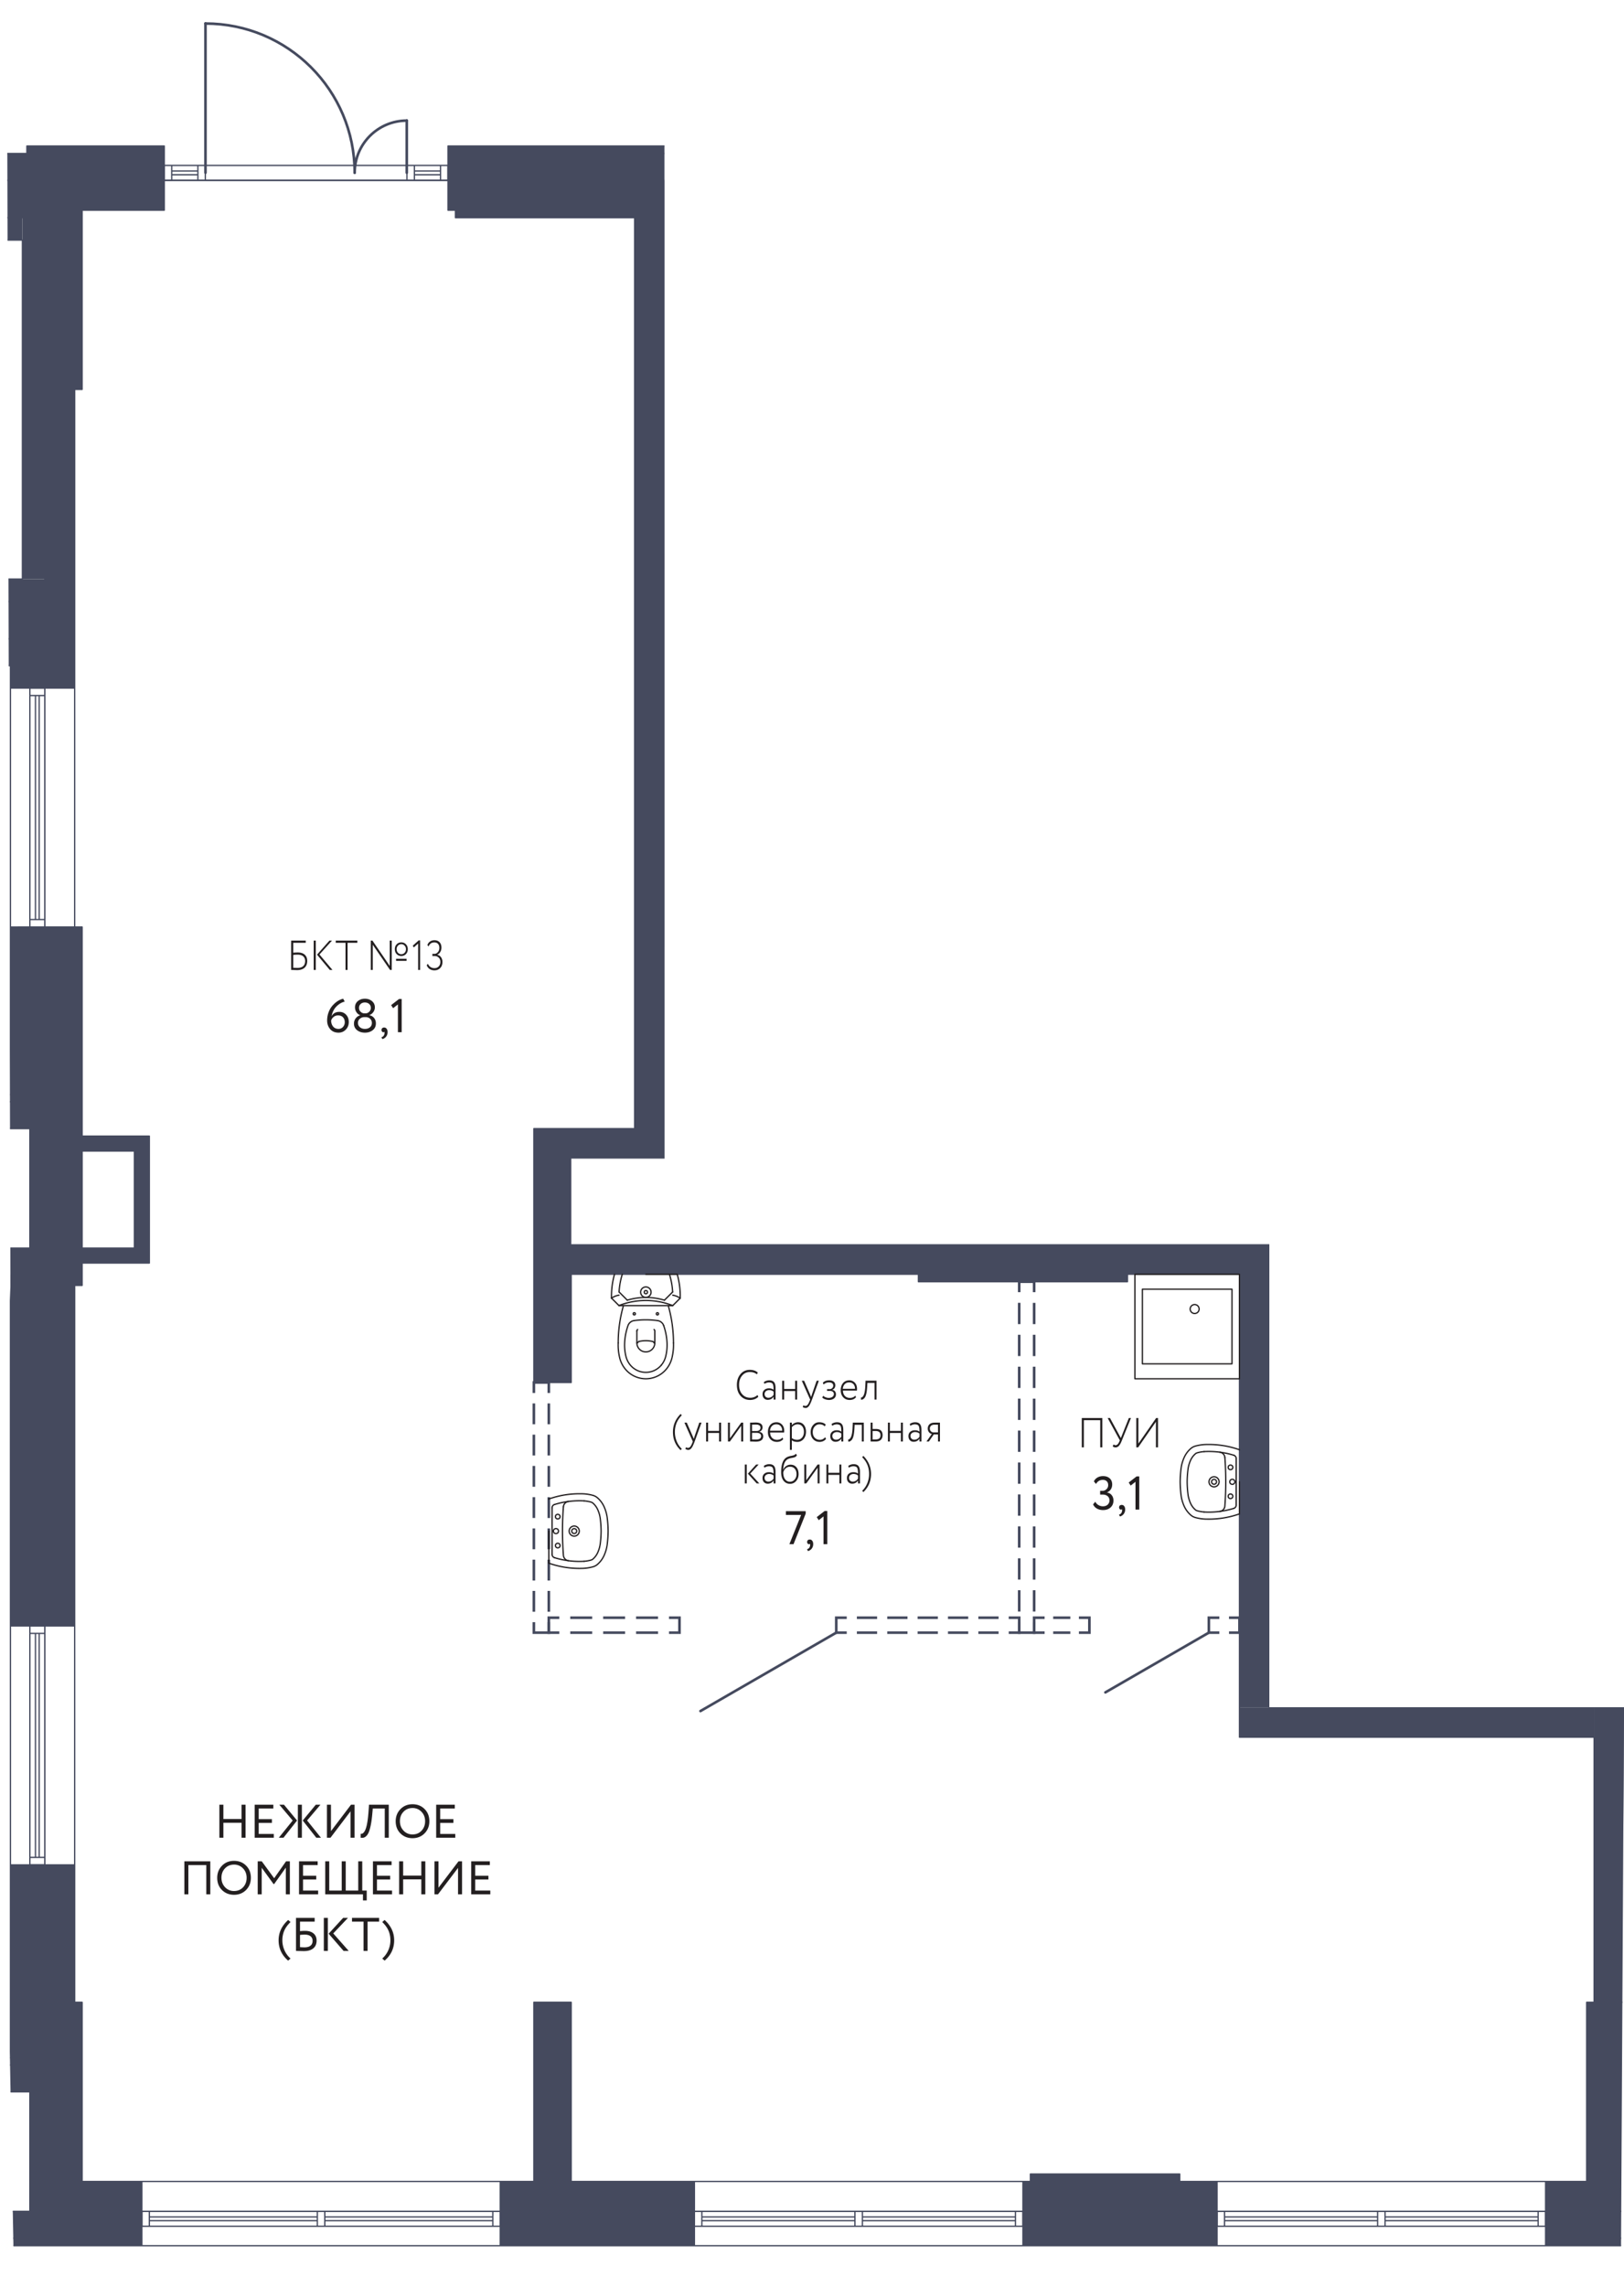 <svg version="1.1" xmlns="http://www.w3.org/2000/svg" xmlns:xlink="http://www.w3.org/1999/xlink" viewBox="18.65 29.456 309.938 436.269"><path fill="none" stroke-width="0" d="M21.358 465.725 18.65 321.174l1.995-46.403-.641-231.075h33.915v-14.24h53.217V54.02h38.32l.019 196.529h-17.813v16.387H260.9v88.35h67.688l-.57 104.04-306.66 6.398z"></path><path fill="none" stroke-width="0" d="M30.762 63.875h111.863l.707 182.4-19.945 1.425.622 21.232 134.041.884v88.321h68.1l-1.125 89.775-294.262.713V63.875z"></path><clipPath id="a"><path fill="none" stroke-width="0" d="M21.358 465.725 18.65 321.174l1.995-46.403-.641-231.075h33.915v-14.24h53.217V54.02h38.32l.019 196.529h-17.813v16.387H260.9v88.35h67.688l-.57 104.04-306.66 6.398z"></path></clipPath><g data-name="Layer 1" clip-path="url(#a)"><path fill="#454a5e" stroke-width="0" d="M27.2 411.575h7.125v39.9H27.2z"></path><path fill="#454a5e" stroke-width="0" d="M27.2 206.37h7.125v68.4H27.2zm0-142.495h7.125v39.9H27.2zm93.337 347.7h7.125v39.9h-7.125zM215.3 444.35h28.5v7.125h-28.5zm106.162-32.775h7.125v39.9h-7.125zm0-155.325h7.125v41.325h-7.125zm-127.537 10.687h39.9v7.125h-39.9zm-88.35-203.062h39.9V71h-39.9z" data-name="HATCH"></path><path fill="#454a5e" fill-rule="evenodd" stroke-width="0" d="M242.518 63.875H201.62V71h26.145l14.753-.003v-7.122z" data-name="HATCH"></path><path fill="#454a5e" stroke-width="0" d="M319.325 38.225h17.1v5.7h-17.1z" data-name="HATCH"></path><path fill="#454a5e" stroke-width="0" d="M319.325 43.925h5.7v94.05h-5.7zm5.7 162.45H369.2v5.7h-44.175zM120.537 250.55h7.125v42.75h-7.125zm107.588-44.888h39.9v7.125h-39.9zm91.2-17.812h5.7v24.225h-5.7zm-312.075 57h11.4v22.8H7.25zm0 183.825h11.4v22.8H7.25zM23.78 57.32H50v1.425H23.78zm80.37 0h44.175v1.425H104.15zm95.475 0H243.8v1.425h-44.175zm98.325 0h16.243v1.425H297.95zm14.818-24.225h1.425V57.32h-1.425zm0-1.425h23.657v1.425h-23.657zm.857 424.935h17.1v1.425h-17.1zm-99.75 0h37.05v1.425h-37.05zm-99.75 0h37.05v1.425h-37.05zm-113.43 0h45.03v1.425H.695zM2.12 422.12h19.95v1.425H2.12zm18.525-36.765h1.425v36.765h-1.425zm0-112.575h1.425v66.975h-1.425zm-19.95 0h19.95v1.425H.695zm1.425-34.485h19.95v1.425H2.12zm18.525-31.92h1.425v31.92h-1.425zm0-49.875h1.425v4.27h-1.425zM243.8 445.775h7.125v5.7H243.8zm69.825 0h7.837v5.7h-7.837zm-99.75 0h1.425v5.7h-1.425zm-86.213 0h23.513v5.7h-23.513zm-93.337 0h11.4v5.7h-11.4zm79.8 0h6.412v5.7h-6.412zM27.2 385.355h5.7v26.22h-5.7zm0-110.585h5.7v64.985h-5.7zm0-170.995h5.7v56.996h-5.7zm76.95-39.9h1.425v5.7h-1.425zm-69.825 0H50v5.7H34.325zm263.625 0h21.373v5.7H297.95zm-55.432 0h1.282v5.7h-1.282zM139.775 71h5.7v179.55h-5.7zm61.845 0h5.7v66.975h-5.7zm-81.083 173.85h19.238v5.7h-19.238zm202.35 110.437h5.7v56.288h-5.7zm-89.062-88.35H260.9v5.7h-27.075z" data-name="HATCH"></path><path fill="#454a5e" stroke-width="0" d="M255.2 355.287h67.688v5.7H255.2zm70.538-2.565h2.85v2.565h-2.85zm0-29.497h2.85v.997h-2.85z" data-name="HATCH"></path><path fill="#454a5e" stroke-width="0" d="M255.2 272.637h5.7v82.65h-5.7zM34.325 246.275H44.3v2.85h-9.975zm9.975 0h2.85V270.5H44.3z" data-name="HATCH"></path><path fill="#454a5e" fill-rule="evenodd" stroke-width="0" d="m44.3 267.65-9.975.085v2.765H44.3v-2.85z" data-name="HATCH"></path><path fill="#454a5e" stroke-width="0" d="M142.625 250.55h2.85v16.387h-2.85zm160.313 5.7h18.524v2.85h-18.524zm-2.851 0h2.85v17.1h-2.85zm0 17.1h21.375v2.85h-21.375zm-172.425-6.413h66.263v5.7h-66.263zm166.013-57.712h25.65v2.85h-25.65zm-2.85-25.65h2.85v28.5h-2.85z" data-name="HATCH"></path><g fill="none" stroke="#454a5e" stroke-miterlimit="10" stroke-width=".5" data-name="HATCH"><path d="M180.25 338.187h-2v2.85h2"></path><path stroke-dasharray="0 0 3.864 1.932" d="M182.182 341.037h28.014"></path><path d="M211.162 341.037h2v-2.85h-2"></path><path stroke-dasharray="0 0 3.864 1.932" d="M209.23 338.187h-28.014"></path></g><g fill="none" stroke="#454a5e" stroke-miterlimit="10" stroke-width=".5" data-name="HATCH"><path d="M125.388 338.187h-2v2.85h2"></path><path stroke-dasharray="0 0 4.188 2.094" d="M127.481 341.037h17.797"></path><path d="M146.325 341.037h2v-2.85h-2"></path><path stroke-dasharray="0 0 4.188 2.094" d="M144.231 338.187h-17.797"></path></g><g fill="none" stroke="#454a5e" stroke-miterlimit="10" stroke-width=".5" data-name="HATCH"><path d="M120.537 339.037v2h2.85v-2"></path><path stroke-dasharray="0 0 3.976 1.988" d="M123.388 337.05v-40.756"></path><path d="M123.388 295.3v-2h-2.85v2"></path><path stroke-dasharray="0 0 3.976 1.988" d="M120.537 297.288v40.755"></path></g><path fill="#454a5e" stroke-width="0" d="M7.25 144.245H27.2v7.125H7.25zm0-80.37H27.2V71H7.25zM328.587 256.25h10.688v2.85h-10.688zm0 21.375h13.538v2.85h-13.538zm-34.912-94.05h28.5v2.85h-28.5zm28.5 0h2.85v4.275h-2.85z" data-name="HATCH"></path><g fill="none" stroke="#454a5e" stroke-miterlimit="10" stroke-width=".5" data-name="HATCH"><path d="M216.013 276.062v-2h-2.85v2"></path><path stroke-dasharray="0 0 4.063 2.031" d="M213.162 278.094v59.928"></path><path d="M213.162 339.037v2h2.85v-2"></path><path stroke-dasharray="0 0 4.063 2.031" d="M216.013 337.006v-59.928"></path></g><g fill="none" stroke="#454a5e" stroke-miterlimit="10" stroke-width=".5" data-name="HATCH"><path d="M224.557 341.037h2v-2.85h-2"></path><path stroke-dasharray="0 0 3.272 1.636" d="M222.921 338.187h-4.09"></path><path d="M218.013 338.187h-2v2.85h2"></path><path stroke-dasharray="0 0 3.272 1.636" d="M219.649 341.037h4.09"></path></g><path d="M253.2 341.037h2v-2.85h-2m-1.842 0h-2v2.85h2" fill="none" stroke="#454a5e" stroke-miterlimit="10" stroke-width=".5" data-name="HATCH"></path><path fill="#454a5e" fill-rule="evenodd" stroke-width="0" d="M260.9 269.787h39.188v-2.85h-5.986v1.995h-27.36v-1.995H260.9v2.85z" data-name="HATCH"></path><path fill="#454a5e" stroke-width="0" d="M145.475 63.875h2.85v71.25h-2.85z" data-name="HATCH"></path><path fill="#454a5e" fill-rule="evenodd" stroke-width="0" d="M198.77 135.125h2.85v-71.25l-2.85.1v71.15z" data-name="HATCH"></path><path fill="#454a5e" stroke-width="0" d="M319.325 33.095h17.1v5.13h-17.1zm-5.132 0h5.13v30.78h-5.13z" data-name="HATCH"></path><path fill="#454a5e" fill-rule="evenodd" stroke-width="0" d="M18.65 61.025h-1.425v2.85H50v-5.13H18.65v2.28z" data-name="HATCH"></path><path fill="#454a5e" stroke-width="0" d="M297.95 58.745h16.243v5.13H297.95zm-193.8 0h44.175v5.13H104.15zm95.475 0H243.8v5.13h-44.175zM22.07 385.355h5.13v43.32h-5.13zm0-112.575h5.13v66.975h-5.13zm291.555 178.695h17.1v5.13h-17.1zm-99.75 0h37.05v5.13h-37.05zm-99.75 0h37.05v5.13h-37.05zm-92.055 0h23.655v5.13H22.07zm306.517-74.1h2.85v74.1h-2.85zM2.12 239.72H27.2v5.13H2.12zm22.23 5.13h2.85v22.8h-2.85zm-17.1 22.8H27.2v5.13H7.25zM2.12 423.545h19.95v5.13H2.12zm22.23 5.13h2.85v22.8h-2.85zm-17.1 22.8h14.82v5.13H7.25zM22.07 206.37h5.13v33.35h-5.13zm0-55h5.13v9.4h-5.13zm-21.945 0H22.07v5.13H.125zM7.25 71h15.675v4.275H7.25zm4.275 68.97H27.2v4.275H11.525z" data-name="HATCH"></path><path fill="#454a5e" stroke-width="0" d="M22.925 71H27.2v68.97h-4.275z" data-name="HATCH"></path><path fill="none" stroke="#454a5e" stroke-linecap="round" stroke-linejoin="round" stroke-width=".25" d="M120.537 451.475h7.125"></path><path fill="none" stroke="#454a5e" stroke-linecap="round" stroke-linejoin="round" stroke-width=".25" d="M321.462 451.475h7.125m7.838-413.25h-17.1m-5.7 413.25h7.837m-77.662 0h7.125m0-5.7h62.7m0 0v5.7m-62.7 0v-5.7m62.7 5.7h-62.7m-37.05 0h1.425m-87.638 0h23.513m0-5.7h62.7m0 0v5.7m-62.7 0v-5.7m62.7 5.7h-62.7m-37.05 0h6.412m-86.212 0h11.4m0-5.7h68.4m0 0v5.7m-68.4 0v-5.7m68.4 5.7h-68.4M27.2 385.355v26.22m0-136.805v64.985m5.7 0v45.6m-5.7-45.6h5.7m0 45.6h-5.7m0 0v-45.6m0-188.385v9.4m5.7 0v45.6m-5.7-45.6h5.7m0 45.6h-5.7m0 0v-45.6m78.375-96.895h-1.425m-54.15 0H34.325m15.675 0h54.15M50 69.575v-5.7m54.15 0v5.7m210.043-5.7H297.95m-54.15 0h-1.282m1.282 0h54.15m-54.15 5.7v-5.7m54.15 0v5.7m0 0H243.8m75.525-31.35h17.1m-302.1 25.65H50m54.15 0h1.425m136.943 0h1.282m54.15 0h16.243M27.2 411.575v-26.22m0-45.6V274.77m301.387 176.705h-7.125m0 0h-7.837m-62.7 0H243.8m-28.5 0h-1.425m-62.7 0h-23.513m0 0h-7.125m0 0h-6.412m-68.4 0h-11.4m294.262-127.253v1.425m0 0v25.65m0 0v1.425m-2.849-55.147h2.85m-2.85 25.65h2.85m-2.85.997h2.85m-2.85 28.5h2.85m-2.85 0v-1.425m0 0v-25.65m0 0v-1.425m-177.413 13.965v2.85m29.925 0v-2.85M27.2 160.77v-9.4m0-92.625h-1.425m24.225 0H23.78m0-1.425H50m0 0v1.425M23.78 57.32v1.425m124.545 0H104.15m0-1.425h44.175m0 0v1.425M104.15 57.32v1.425m139.65 0h-44.175m0-1.425H243.8m0 0v1.425m-44.175-1.425v1.425m114.568 0H297.95m0-1.425h16.243m0 0v1.425M297.95 57.32v1.425m16.243-25.65V57.32m-1.425 0V33.095m0 0h1.425m-1.425 24.225h1.425m22.232-24.225h-23.657m0-1.425h23.657m-23.657 0v1.425m.857 423.51h17.1m0 1.425h-17.1m0 0v-1.425m-99.75 0h37.05m0 1.425h-37.05m0 0v-1.425m37.05 1.425v-1.425m-136.8 0h37.05m0 1.425h-37.05m0 0v-1.425m37.05 1.425v-1.425m-147.63 0h42.18m0 1.425H3.545m42.18 0v-1.425m-23.655-33.06H2.12m0-1.425h19.95m0 0v1.425m0-38.19v36.765m-1.425 0v-36.765m0 0h1.425m-1.425 36.765h1.425m0-149.34v66.975m-1.425 0V272.78m0 0h1.425m-1.425 66.975h1.425M3.545 272.78h17.1m0 1.425h-17.1m17.1 0v-1.425m1.425-33.06H2.12m0-1.425h19.95m0 0v1.425m0-33.345v31.92m-1.425 0v-31.92m0 0h1.425m-1.425 31.92h1.425m0-81.795v4.27m-1.425 0v-4.27m0 0h1.425m-1.425 4.27h1.425m-1.425-2.845V156.5m93.48 301.53h-68.4m0 0v-1.425m68.4 1.425v-1.425m99.75 1.425h-62.7m0 0v-1.425m62.7 1.425v-1.425m12.683-118.418v2.85m22.799 0v-2.85M34.325 451.475v-39.9m0 0H27.2m0 0v39.9m0 0h7.125m0-176.705v-68.4m0 0H27.2m0 0v68.4m0 0h7.125m0-170.995v-39.9m0 0H27.2m0 0v39.9m0 0h7.125m93.337 347.7v-39.9m0 0h-7.125m0 0v39.9M243.8 444.35h-28.5m0 0v7.125m0 0h28.5m0 0v-7.125m84.787 7.125v-39.9m0 0h-7.125m0 0v39.9m0-195.225v41.325m0 0h7.125m0 0V256.25m0 0h-7.125m-87.637 10.687h-39.9m0 0v7.125m0 0h39.9m0 0v-7.125M105.575 71h39.9m0 0v-7.125m0 0h-39.9m0 0V71m97.043 0h39.9m0 0v-7.125m0 0h-39.9m0 0V71m116.707-27.075h17.1m-17.1-5.7v5.7m0 0v94.05m0 0h5.7m0 0v-94.05m0 0h-5.7m5.7 168.15H369.2m0-5.7h-44.175m0 0v5.7M127.662 293.3v-42.75m0 0h-7.125m0 0v42.75m0 0h7.125m193.8 152.475h-7.837m0 0v5.7m7.837 0v-5.7m-70.537 0H243.8m0 0v5.7m7.125 0v-5.7m-35.625 0h-1.425m0 0v5.7m1.425 0v-5.7m-64.125 0h-23.513m0 0v5.7m23.513 0v-5.7m-30.638 0h-6.412m0 0v5.7m6.412 0v-5.7m-74.812 0h-11.4m0 0v5.7m11.4 0v-5.7m-12.825-34.2v-26.22m0 0h-5.7m0 26.22h5.7m0-71.82V274.77m0 0h-5.7m0 64.985h5.7m0-178.985v-56.995m0 0h-5.7m0 0v47.595m0 9.4h5.7m71.25-96.895v5.7m0 0h1.425m0 0v-5.7m-71.25 0v5.7m0 0H50m0 0v-5.7m269.323 0h-5.13m-16.243 0v5.7m0 0h21.373m0 0v-5.7m-76.805 0v5.7m0 0h1.282m0 0v-5.7m24.225 141.787h-39.9m0 0v7.125m0 0h39.9m0 0v-7.125M139.775 71v179.55m0 0h5.7m0 0V71m0 0h-5.7m5.7-7.125v71.25m0 0h2.85m0 0v-71.25m0 0h-2.85m53.295 0v71.25m0 0h2.85m0 0v-71.25m0 0h-2.85M201.62 71v66.975m0 0h5.7m0 0V71m0 0h-5.7m134.805-37.905h-17.1m0 0v5.13m-.002 25.65v-30.78m0 0h-5.13m0 0v30.78m0 0h5.13m-302.098 0h17.1m15.675 0v-5.13m0 0H17.225m88.35 5.13h42.75m0 0v-5.13m0 0H104.15m0 0v5.13m95.475 0h42.893m1.282 0v-5.13m0 0h-44.175m0 0v5.13m114.568 0v-5.13m0 0H297.95m0 0v5.13M27.2 428.675v-17.1m0-26.22h-5.13m0 0v43.32m0 0h5.13m0-153.905v-1.99m0 0h-5.13m0 0v66.975m0 0h5.13m303.525 111.72h-2.138m-14.962 0v5.13m0 0h17.1m-86.925-5.13h-28.5m-1.425 0v5.13m0 0h37.05m0 0v-5.13m-136.8 0v5.13m0 0h37.05m0 0v-5.13m-116.85 0H22.07m0 5.13h23.655m0 0v-5.13m273.6-263.625v24.225m0 0h5.7m0 0V187.85m0 0h-5.7m-198.788 62.7h19.238m0 0v-5.7m0 0h-19.238m0 0v5.7m208.05 161.025v-56.288m0 0h-5.7m0 5.7v50.588m0 0h5.7m0-34.2v74.1m0 0h2.85m.001-74.1h-2.85M260.9 266.937h-27.075m0 0v5.7m0 0H260.9m0 0v-5.7m61.987 88.35H260.9m-5.7 0v5.7m0 0h67.688m5.699-5.7v-2.565m0 0h-2.85m.001 0v2.565m0 0h2.85m-.001-31.065v-.997m0 0h-2.85m.001 0v.997m0 0h2.85M260.9 355.287v-82.65m0 0h-5.7m0 0v82.65M32.9 249.125h11.4m0 0v-2.85m0 0H32.9m0 0v2.85m11.4-2.85V270.5m0 0h2.85m0 0v-24.225m0 0H44.3m0 21.375H32.9m0 0v2.85m0 0h11.4m0 0v-2.85m98.325-17.1v16.387m0 0h2.85m0 0V250.55m0 0h-2.85m178.837 5.7h-18.524m0 0v2.85m0 0h18.524m0 0v-2.85m-21.375 0v17.1m2.851 0v-17.1m0 0h-2.85m21.374 17.1h-18.524m-2.851 0v2.85m0 0h21.375m0 0v-2.85m-127.537-6.413h-66.263m0 0v5.7m0 0h66.263m0 0v-5.7m125.4-57.712h-25.65m0 0v2.85m0 0h25.65m0 0v-2.85m-25.65 2.85v-25.65m0-2.85h-2.85m0 0v28.5m0 0h2.85M123.388 293.3h-2.85M7.25 267.65h11.4m0 0v-22.8m0 0H7.25m0 206.625h11.4m0 0v-22.8m0 0H7.25m11.4-369.93h5.13M7.25 244.85h17.1m2.85 0v-5.13m0 0H2.12m22.23 5.13v22.8m2.85 0v-22.8m-2.85 22.8H7.25m0 5.13H27.2m0 0v-5.13M7.25 428.675h14.82m0 0v-5.13m0 0H2.12m22.23 5.13v22.8m0 0h2.85m0 0v-22.8m0 0h-2.85m-2.28 22.8H7.25m0 5.13h14.82M27.2 239.72v-33.35m0 0h-5.13m0 0v33.35m0 0h5.13m0-88.35h-5.13m0 5.13v4.27m0 0h5.13m-19.95-9.4H27.2m0 0v-7.125m0 0H7.25M7.25 71H27.2m0 0v-7.125m0 0H7.25M.125 156.5H22.07m0-5.13H.125m11.4-76.095h11.4m0-4.275H7.25m15.675 68.97h-11.4m0 4.275H27.2m0 0v-4.275m-4.275-64.695v64.695m4.275 0V71m0 0h-4.275m305.662 188.1h10.688m0-2.85h-10.688m0 0v2.85m0 21.375h13.538m0-2.85h-13.538m0 0v2.85m-34.912-94.05h28.5m0-2.85h-28.5m28.5 2.85v1.425m0 0h2.85m0 0v-4.275m0 0h-2.85m-106.163 90.487h-2.85m42.038 66.975v-2.85m5.7-68.4h39.188m-.001 0v-2.85m0 0H260.9m0 0v2.85M27.2 451.475h453.15m28.5-413.25H319.323m0 0v25.65m0 0H27.2m0 0v387.6m7.125-202.35H44.3m0 0v18.525m0 0h-9.975m93.337-11.4h14.963m2.85 0v8.55m-2.85 0v2.137m0 0h-14.963m0 0V264.8m200.925-5.7h10.688m0 18.525h-10.688m-34.912-68.4v-22.8m0 0h7.125m0 0h18.525m0 0v8.55m0 0v14.25m0 0h-25.65m9.263 64.125v-11.357m0-.043h18.524m0 .043v11.357m0 0h-18.524m39.187 7.125h-13.538m97.613-68.4H290.825m0 0v-28.5m0 0h34.2m0 0v22.8m0 0H369.2m0-162.45h-44.175M369.2 31.784h-44.175m0 12.141v94.05m0 0h-5.7m0 0v-68.4m0 0h-76.807M242.375 71H207.32m0 0v66.975m-61.845 0v128.962m0 0h154.612m0 0V256.25m0 0h42.038m-74.1-50.588v7.125m0 0h-39.9m0 0v-7.125m0 0h39.9M139.775 71h-34.2m0 0v-1.425m-71.25 0v34.2m0 0H32.9m0 0V206.37m-12.255-45.6v45.6m12.255 0h1.425m0 0v39.905m0 0H47.15m0 0V270.5m0 0H34.325m0 0v4.27m0 0H32.9m0 0v136.805M20.645 274.77v136.805m12.255 0h1.425m0 0v34.2m0 0h86.212m0 0v-34.2m0 0h7.125m0 0v34.2m0 0H215.3m0 0v-1.425m0 0h28.5m0 0v1.425m0 0h77.662M243.8 458.03h77.662m0-12.255v-34.2m0 0h1.425m0 0v-50.588m0 0H255.2m0 0v-19.95M120.537 244.85h19.238m0 0V71M295.67 186.425v19.237m0 0h-1.995M260.9 355.287h64.838m0-57.712h-4.276m0 0V276.2m0 0h-21.375m0 0v-6.413m0 0H260.9m0 0v85.5M201.62 63.875h-56.145m0 0v71.25m56.145 0v-71.25m126.967 316.35v71.25m0 0h60.563M193.925 272.637h-66.263m0 0V293.3m0 0h-4.275m89.775-19.238h-19.237m61.275 64.125v-65.55m0 0h-21.375m0 0v1.425m0 0h-17.813" data-name="LINE"></path><path fill="none" stroke="#231f20" stroke-linecap="round" stroke-linejoin="round" stroke-width=".25" d="M140.197 285.747v-2.28m3.42 2.281v-2.28m-6.837-4.848-1.424-1.425m11.684 1.43-10.26-.005m11.685-1.42-1.425 1.425m.858-5.985-5.986-.003m3.545 4.951 1.566-1.566m-8.659 1.563-1.565-1.567m-12.79 41.202.004 8.874m-.625-4.437.002 6.12m131.189-19.961-.004 8.873m.625-4.437-.003 6.12m-1.425-28.635h-17.1m17.1-14.25v14.25m-17.1-14.25h17.1m-17.1 14.25v-14.25m18.525 17.1h-19.95m19.95-19.95v19.95m-19.95-19.95h19.95m-19.95 19.95v-19.95" data-name="LINE"></path><path d="M140.34 283.182a.356.356 0 0 0-.142.285m3.42.001a.356.356 0 0 0-.143-.285m3.418 5.417c.227-.933.323-1.892.286-2.85m-1.394 5.033a5.356 5.356 0 0 0 1.108-2.183m-8.869 2.18a5.072 5.072 0 0 0 7.761.003m-8.867-2.188a5.356 5.356 0 0 0 1.106 2.185m-1.39-5.035c-.038.959.058 1.918.284 2.85m7.252-7.102a15.853 15.853 0 0 0-4.522-.002m6.307 4.306a11.552 11.552 0 0 0-.638-3.346m.385 5.859c.2-.822.285-1.668.253-2.513m-1.107 4.197a4.13 4.13 0 0 0 .854-1.684" fill="none" stroke="#231f20" stroke-linecap="round" stroke-linejoin="round" stroke-width=".25" data-name="ARC"></path><path d="M138.962 289.991a3.847 3.847 0 0 0 5.886.003m-6.739-1.688c.15.62.442 1.197.853 1.685m-1.103-4.197c-.034.845.05 1.69.25 2.512m.391-5.858a11.552 11.552 0 0 0-.641 3.346m1.789-4.304a1.425 1.425 0 0 0-1.149.958m6.818.003a1.425 1.425 0 0 0-1.148-.958" fill="none" stroke="#231f20" stroke-linecap="round" stroke-linejoin="round" stroke-width=".25" data-name="ARC"></path><circle cx="139.7" cy="280.189" r=".214" fill="none" stroke="#231f20" stroke-linecap="round" stroke-linejoin="round" stroke-width=".25" data-name="CIRCLE"></circle><circle cx="144.118" cy="280.191" r=".214" fill="none" stroke="#231f20" stroke-linecap="round" stroke-linejoin="round" stroke-width=".25" data-name="CIRCLE"></circle><path d="M140.197 285.747a1.71 1.71 0 1 0 3.42.001m-.427-.285a5.843 5.843 0 0 0-2.566-.001" fill="none" stroke="#231f20" stroke-linecap="round" stroke-linejoin="round" stroke-width=".25" data-name="ARC"></path><path d="M143.474 285.748a.377.377 0 0 0-.285-.285m-2.565-.001a.377.377 0 0 0-.285.285m-4.412-13.11a15.442 15.442 0 0 0-.572 4.558m13.11.005c.04-1.54-.152-3.077-.568-4.56m-10.484-.003a14.017 14.017 0 0 0-.614 3.38m10.224.005a14.017 14.017 0 0 0-.612-3.383m-.954 4.949a12.392 12.392 0 0 0-7.093-.003" fill="none" stroke="#231f20" stroke-linecap="round" stroke-linejoin="round" stroke-width=".25" data-name="ARC"></path><path d="M147.04 278.625a13.972 13.972 0 0 0-10.26-.005m11.685-1.42a3.725 3.725 0 0 0-1.424-.57m-10.261-.005a3.719 3.719 0 0 0-1.424.57" fill="none" stroke="#231f20" stroke-linecap="round" stroke-linejoin="round" stroke-width=".25" data-name="ARC"></path><circle cx="141.911" cy="276.057" r=".314" fill="none" stroke="#231f20" stroke-linecap="round" stroke-linejoin="round" stroke-width=".25" data-name="CIRCLE"></circle><path d="M137.635 278.62a25.9 25.9 0 0 0-1 7.125m10.545.005a25.945 25.945 0 0 0-.995-7.126" fill="none" stroke="#231f20" stroke-linecap="round" stroke-linejoin="round" stroke-width=".25" data-name="ARC"></path><circle cx="141.911" cy="276.057" r=".998" fill="none" stroke="#231f20" stroke-linecap="round" stroke-linejoin="round" stroke-width=".25" data-name="CIRCLE"></circle><path d="M123.39 327.777a17.474 17.474 0 0 0 6.203.999m0 0c.754 0 1.505-.105 2.231-.31m0 0c.317-.089.61-.247.857-.463m0 0a4.92 4.92 0 0 0 1.25-1.677m-.001 0a7.46 7.46 0 0 0 .612-2.17m0 0c.102-.83.158-1.667.166-2.504m0 0a22.154 22.154 0 0 0-.168-2.503m0 .001a7.46 7.46 0 0 0-.613-2.17m0 0a4.92 4.92 0 0 0-1.252-1.677m0 0a2.225 2.225 0 0 0-.857-.462m0 0a8.233 8.233 0 0 0-2.232-.307m0 0c-2.11-.043-4.21.297-6.199 1.003" fill="none" stroke="#231f20" stroke-linecap="round" stroke-linejoin="round" stroke-width=".25" data-name="ARC"></path><circle cx="125.1" cy="324.416" r=".442" fill="none" stroke="#231f20" stroke-linecap="round" stroke-linejoin="round" stroke-width=".25" data-name="CIRCLE"></circle><circle cx="125.098" cy="318.897" r=".442" fill="none" stroke="#231f20" stroke-linecap="round" stroke-linejoin="round" stroke-width=".25" data-name="CIRCLE"></circle><circle cx="124.754" cy="321.657" r=".483" fill="none" stroke="#231f20" stroke-linecap="round" stroke-linejoin="round" stroke-width=".25" data-name="CIRCLE"></circle><path d="M130.133 315.89a16.135 16.135 0 0 0-5.653.692" fill="none" stroke="#231f20" stroke-linecap="round" stroke-linejoin="round" stroke-width=".25" data-name="ARC"></path><path d="M127.137 316.004a1.113 1.113 0 0 0-.965 1.021m-1.687 9.707c1.829.562 3.743.795 5.653.687" fill="none" stroke="#231f20" stroke-linecap="round" stroke-linejoin="round" stroke-width=".25" data-name="ARC"></path><path d="M126.176 326.287c.04.526.443.952.966 1.02m-.97-10.282a62.428 62.428 0 0 0 .004 9.262m-2.163-.193c0 .293.191.552.472.638m-.005-10.15a.668.668 0 0 0-.471.639m6.129 10.198a6.899 6.899 0 0 0 1.324-.238m0 0a.89.89 0 0 0 .342-.185m0 0a3.57 3.57 0 0 0 .911-1.222m0 0a6.125 6.125 0 0 0 .502-1.782m0 0a20.55 20.55 0 0 0 .155-2.339m0 0a20.817 20.817 0 0 0-.157-2.34m0 .001a6.124 6.124 0 0 0-.504-1.781m0 0a3.585 3.585 0 0 0-.911-1.222m0 0a.89.89 0 0 0-.343-.185m0 0a6.898 6.898 0 0 0-1.324-.236" fill="none" stroke="#231f20" stroke-linecap="round" stroke-linejoin="round" stroke-width=".25" data-name="ARC"></path><circle cx="128.238" cy="321.655" r=".469" fill="none" stroke="#231f20" stroke-linecap="round" stroke-linejoin="round" stroke-width=".25" data-name="CIRCLE"></circle><circle cx="128.238" cy="321.655" r=".966" fill="none" stroke="#231f20" stroke-linecap="round" stroke-linejoin="round" stroke-width=".25" data-name="CIRCLE"></circle><path d="M248.995 319.37a17.46 17.46 0 0 0 6.202-.998m-8.434.689a8.234 8.234 0 0 0 2.232.31m-3.089-.773c.248.216.541.374.857.463m-2.106-2.141a4.92 4.92 0 0 0 1.25 1.678m-1.861-3.848a7.46 7.46 0 0 0 .61 2.17m-.776-4.673c.008.837.063 1.673.166 2.504m.002-5.007a22.04 22.04 0 0 0-.168 2.503m.78-4.672a7.46 7.46 0 0 0-.612 2.17m1.864-3.846a4.92 4.92 0 0 0-1.251 1.676m2.109-2.139a2.23 2.23 0 0 0-.858.462m3.089-.769c-.754 0-1.505.103-2.232.307m8.431.696a17.474 17.474 0 0 0-6.199-1.003" fill="none" stroke="#231f20" stroke-linecap="round" stroke-linejoin="round" stroke-width=".25" data-name="ARC"></path><circle cx="253.487" cy="315.011" r=".442" fill="none" stroke="#231f20" stroke-linecap="round" stroke-linejoin="round" stroke-width=".25" data-name="CIRCLE"></circle><circle cx="253.49" cy="309.492" r=".442" fill="none" stroke="#231f20" stroke-linecap="round" stroke-linejoin="round" stroke-width=".25" data-name="CIRCLE"></circle><circle cx="253.834" cy="312.252" r=".483" fill="none" stroke="#231f20" stroke-linecap="round" stroke-linejoin="round" stroke-width=".25" data-name="CIRCLE"></circle><path d="M254.107 307.177a16.135 16.135 0 0 0-5.652-.692" fill="none" stroke="#231f20" stroke-linecap="round" stroke-linejoin="round" stroke-width=".25" data-name="ARC"></path><path d="M252.415 307.62a1.113 1.113 0 0 0-.964-1.02m-3.001 11.414c1.91.108 3.824-.125 5.653-.687" fill="none" stroke="#231f20" stroke-linecap="round" stroke-linejoin="round" stroke-width=".25" data-name="ARC"></path><path d="M251.446 317.902c.523-.068.926-.494.965-1.02m0 0c.231-3.083.232-6.179.004-9.262m1.688 9.707a.668.668 0 0 0 .472-.638m.004-8.873a.668.668 0 0 0-.472-.639m-6.981 10.599c.432.122.876.202 1.324.238m-1.667-.423c.1.086.216.15.343.185m-1.254-1.407c.213.468.523.885.911 1.222m-1.413-3.004c.077.616.246 1.217.502 1.782m-.657-4.121c.008.782.06 1.563.156 2.34m.002-4.679c-.097.776-.15 1.557-.158 2.339m.661-4.12a6.124 6.124 0 0 0-.503 1.78m1.415-3.002a3.585 3.585 0 0 0-.912 1.222m1.254-1.407a.89.89 0 0 0-.342.185m1.667-.421a6.899 6.899 0 0 0-1.324.236" fill="none" stroke="#231f20" stroke-linecap="round" stroke-linejoin="round" stroke-width=".25" data-name="ARC"></path><circle cx="250.35" cy="312.25" r=".469" fill="none" stroke="#231f20" stroke-linecap="round" stroke-linejoin="round" stroke-width=".25" data-name="CIRCLE"></circle><circle cx="250.35" cy="312.25" r=".966" fill="none" stroke="#231f20" stroke-linecap="round" stroke-linejoin="round" stroke-width=".25" data-name="CIRCLE"></circle><circle cx="246.647" cy="279.277" r=".855" fill="none" stroke="#231f20" stroke-linecap="round" stroke-linejoin="round" stroke-width=".25" data-name="CIRCLE"></circle><path fill="none" stroke="#454a5e" stroke-linecap="round" stroke-linejoin="round" stroke-width=".25" d="M149.75 62.806h2.137m0 0v-.712m0 0h-2.137m0 0v.712m46.313 0h2.137m0 0v-.712m0 0h-2.137m0 0v.712m-49.163 74.1h4.987m0 0v-.712m0 0H146.9m0 0v.712m49.163 0h4.132m0 0v-.712m0 0h-4.132m0 0v.712M312.2 452.544h-29.212m0 0v.712m0 0H312.2m0 0v-.712m-99.75 0h-29.212m0 0v.712m0 0h29.212m0 0v-.712m-99.75 0H80.637m.001 0v.712m0 0H112.7m0 0v-.712M245.225 62.806h24.938m0 0v-.712m0 0h-24.938m0 0v.712m-193.8 0h4.988m0 0v-.712m0 0h-4.988m0 0v.712m46.312 0h4.988m0 0v-.712m0 0h-4.987m-.001 0v.712m-72.318 99.39v42.75m0 0h.712m0 0v-42.75m0 0h-.712m0 178.984v42.75m0 0h.712m0 0v-42.75m0 0h-.712M271.587 62.806h24.938m0 0v-.712m0 0h-24.938m0 0v.712m9.976 389.738H252.35m0 0v.712m0 0h29.213m0 0v-.712m-99.75 0H152.6m0 0v.712m0 0h29.213m0 0v-.712m-102.6 0H47.15m0 0v.712m0 0h32.063m0 0v-.712M149.75 63.875v-2.85m2.137 0v2.85m0 0h-2.137m2.137-2.85h-2.137m3.563 2.85v-2.85m41.324 0v2.85m0 0h-41.325m41.325-2.85h-41.325m42.751 2.85v-2.85m2.137 0v2.85m0 0h-2.137m2.137-2.85h-2.137m-49.163 76.95v-2.85m4.987 0v2.85m0 0H146.9m4.987-2.85H146.9m6.413 2.85v-2.85m41.324 0v2.85m1.426 0v-2.85m4.132 0v2.85m0 0h-4.132m4.132-2.85h-4.132M312.2 451.475v2.85m-29.212 0v-2.85m0 0H312.2m-29.212 2.85H312.2m-99.75-2.85v2.85m-29.212 0v-2.85m0 0h29.212m-29.212 2.85h29.212m-99.75-2.85v2.85m-32.062 0v-2.85m0 0H112.7m-32.062 2.85H112.7m132.525-390.45v-2.85m24.938 0v2.85m0 0h-24.938m24.938-2.85h-24.938m-193.8 2.85v-2.85m4.988 0v2.85m0 0h-4.988m4.988-2.85h-4.988m6.412 2.85v-2.85m38.476 0v2.85m0 0H57.837m38.476-2.85H57.837m39.9 2.85v-2.85m4.988 0v2.85m0 0h-4.987m4.987-2.85h-4.987M24.35 162.196h2.85m0 42.75h-2.85m0 0v-42.75m2.85 42.75v-42.75M24.35 341.18h2.85m0 42.75h-2.85m0 0v-42.75m2.85 42.75v-42.75M271.587 63.875v-2.85m24.938 0v2.85m0 0h-24.938m24.938-2.85h-24.938m9.976 390.45v2.85m-29.213 0v-2.85m0 0h29.213m-29.213 2.85h29.213m-99.75-2.85v2.85m-29.213 0v-2.85m0 0h29.213m-29.213 2.85h29.213m-102.6-2.85v2.85m-32.063 0v-2.85m0 0h32.063m-32.063 2.85h32.063M198.2 63.875h1.425m0 0v-2.85m0 0H198.2m0 0v2.85m-46.313 0h1.425m.001 0v-2.85m0 0h-1.425m-.001 0v2.85m42.75 0h1.425m.001 0v-2.85m0 0h-1.425m-.001 0v2.85m5.558 74.1h1.425m0 0v-2.85m0 0h-1.425m0 0v2.85m-54.72 0h1.425m0 0v-2.85m0 0h-1.425m0 0v2.85m6.412 0h1.425m.001 0v-2.85m0 0h-1.425m-.001 0v2.85m42.75 0h1.425m.001 0v-2.85m0 0h-1.425m-.001 0v2.85m57.713 313.5h-1.425m0 0v2.85m0 0h1.425m0 0v-2.85m-99.75 0h-1.425m0 0v2.85m0 0h1.425m0 0v-2.85m-105.45 0h-1.425m0 0v2.85m0 0h1.425m0 0v-2.85m249.375-387.6h1.425m0 0v-2.85m0 0h-1.425m0 0v2.85m-193.8 0h1.425m0 0v-2.85m0 0h-1.425m0 0v2.85m-46.312 0h1.425m-.001 0v-2.85m0 0h-1.425m.001 0v2.85m39.9 0h1.424m0 0v-2.85m0 0h-1.424m0 0v2.85M24.35 204.946v1.425m0-.001h2.85m0 0v-1.424m0 0h-2.85m0 178.984v1.425m0 0h2.85m0 0v-1.425m0 0h-2.85M243.8 63.875h1.425m0 0v-2.85m0 0H243.8m0 0v2.85m-95.475 0h1.425m0 0v-2.85m0 0h-1.425m0 0v2.85m-98.325 0h1.425m0 0v-2.85m0 0H50m0 0v2.85m220.163 0h1.424m0 0v-2.85m0 0h-1.424m0 0v2.85M24.35 160.77v1.426m0 0h2.85m0 0v-1.425m0-.001h-2.85m0 178.985v1.425m0 0h2.85m0 0v-1.425m0 0h-2.85m89.775 111.72H112.7m0 0v2.85m0 0h1.425m0 0v-2.85m99.75 0h-1.425m0 0v2.85m0 0h1.425m0 0v-2.85m99.75 0H312.2m0 0v2.85m0 0h1.425m0 0v-2.85m-30.637 0h-1.425m0 0v2.85m0 0h1.425m0 0v-2.85m-99.75 0h-1.425m0 0v2.85m0 0h1.425m0 0v-2.85m-102.6 0h-1.425m0 0v2.85m0 0h1.425m0 0v-2.85m245.954-99.323-.83.57m-.052-28.5.882.57m.428 25.365v-5.272m0 0h.57m0 0v5.272m0 0h-.57m0-6.697v-9.975m0 0h.57m0 0v9.975m0 0h-.57m0-11.4v-5.273m0 0h.57m0 0v5.273m0 0h-.57m0-5.273h.57m0 23.37h-.57m.997-23.37h-1.425m0 23.37h1.425m0 0v-23.37m-1.425 0v23.37m0-18.097h1.425m0 1.425v-1.425m-1.425 0v1.425m0 0h1.425m-1.425 9.975h1.425m0 1.425v-1.425m-1.425 0v1.425m0 0h1.425m-1.425 5.272v-23.37m1.995 23.37h-1.995m1.995-23.37h-1.995m1.995 0v23.37m-34.484-81.225.57.83m-28.5.054.57-.884m25.365-.427h-5.273m0 0v-.57m0 0h5.273m0 0v.57m-6.698 0h-9.975m0 0v-.57m0 0h9.975m0 0v.57m-11.4 0h-5.272m0 0v-.57m0 0h5.272m0 0v.57m-5.272 0v-.57m23.37 0v.57m-23.37-.998v1.425m23.37 0v-1.425m0 0h-23.37m0 1.425h23.37m-18.098 0v-1.425m1.425 0h-1.425m0 1.425h1.425m0 0v-1.425m9.975 1.425v-1.425m1.425 0h-1.425m0 1.425h1.425m0 0v-1.425m5.273 1.425h-23.37m23.37-1.995v1.995m-23.37-1.995v1.995m0-1.995h23.37m34.484 83.22v1.995m0 0h1.995m0 0v-1.995m0 0h-1.995m0-25.365v1.995m0 0h1.995m0 0v-1.995m0 0h-1.995m-34.484-55.86h1.995m0 0v-1.995m0 0h-1.995m0 0v1.995m-25.365 0h1.995m0 0v-1.995m0 0h-1.995m0 0v1.995" data-name="LINE"></path><path fill="none" stroke="#454a5e" stroke-linecap="round" stroke-linejoin="round" stroke-width=".5" d="m249.357 341.037-19.745 11.4m-51.362-11.4L152.334 356m176.253-58.425 12.826 22.213M194.609 62.421V49.596m-41.268 12.825v-28.5m41.268 102.6v-12.825m-41.268 12.825v-28.5m-57.057-45.6v-9.975m-38.418 9.975v-28.5" data-name="LINE"></path><path d="M194.609 49.625c-7.067 0-12.796 5.73-12.796 12.796m0 0c0-15.724-12.748-28.471-28.472-28.471m41.268 89.775c-7.067 0-12.796 5.73-12.796 12.796m0 0c0-15.724-12.748-28.471-28.472-28.471M96.284 52.475c-5.493 0-9.947 4.453-9.947 9.946" fill="none" stroke="#454a5e" stroke-linecap="round" stroke-linejoin="round" stroke-width=".5" data-name="ARC"></path><path d="M86.338 62.421c0-15.724-12.748-28.471-28.472-28.471" fill="none" stroke="#454a5e" stroke-linecap="round" stroke-linejoin="round" stroke-width=".5" data-name="ARC"></path><path d="M74.22 214.567v-5.6H77v.417h-2.383v1.895c.292-.032.576-.048.85-.048.58 0 1.028.142 1.342.424.315.283.472.68.472 1.192 0 .56-.169.99-.504 1.292-.336.301-.811.453-1.426.453-.081 0-.29-.006-.626-.017a17.352 17.352 0 0 0-.504-.008Zm1.232-2.92a6.6 6.6 0 0 0-.835.048v2.456c.475.016.739.025.792.025.485 0 .852-.113 1.101-.336.25-.225.375-.547.375-.97 0-.388-.123-.69-.367-.902-.245-.214-.6-.32-1.066-.32Zm3.463 2.92h-.396v-5.6h.396v5.6Zm2.607-5.6h.482l-2.383 2.648 2.484 2.952h-.512l-2.44-2.92 2.369-2.68Zm3.068.417h-1.865v-.416h4.126v.416h-1.865v5.183h-.396v-5.183Zm8.82-.416v5.6h-.317l-3.305-4.817v4.816h-.374v-5.6h.317l3.304 4.833v-4.832h.375Zm1.828 2.935c-.355 0-.65-.123-.885-.368s-.353-.557-.353-.936.117-.688.353-.928c.235-.245.53-.367.885-.367s.65.122.886.367c.235.24.353.55.353.928s-.118.69-.353.936c-.235.245-.53.368-.886.368Zm1.001.928h-2.002v-.392h2.002v.392Zm-1.886-2.232c0 .278.086.51.259.696a.859.859 0 0 0 .626.264c.25 0 .46-.09.63-.272.17-.18.256-.41.256-.688s-.089-.503-.266-.68a.813.813 0 0 0-.62-.272.85.85 0 0 0-.626.272.932.932 0 0 0-.26.68Zm3.267-.328-.2-.336 1.144-1.016h.26v5.648h-.375v-5.04l-.828.744Zm3.937 4.369c-.34 0-.64-.082-.896-.245s-.448-.404-.572-.724l.223-.287c.12.277.29.486.51.628.222.14.466.211.735.211.341 0 .616-.112.825-.335.209-.225.313-.513.313-.865 0-.33-.104-.598-.31-.803a1.063 1.063 0 0 0-.785-.31h-.432v-.415h.39c.24 0 .457-.11.655-.328.191-.213.287-.483.287-.808 0-.33-.085-.588-.255-.772-.17-.184-.407-.276-.71-.276-.513 0-.878.256-1.094.768l-.223-.264c.1-.293.27-.52.508-.68.237-.16.517-.24.838-.24.413 0 .738.125.976.376s.356.595.356 1.033c0 .303-.07.577-.212.819-.142.243-.337.42-.587.532v.025c.307.047.55.202.727.463.178.261.267.56.267.896 0 .485-.144.875-.432 1.168-.288.288-.655.432-1.102.432Zm61.659 81.045.158.328c-.173.193-.4.343-.68.453s-.575.164-.882.164c-.75 0-1.359-.262-1.829-.784-.466-.518-.699-1.213-.699-2.088 0-.828.226-1.51.677-2.048.451-.55 1.049-.824 1.793-.824.638 0 1.147.175 1.526.528l-.187.327c-.34-.293-.785-.44-1.332-.44-.614 0-1.11.232-1.49.697-.38.453-.569 1.04-.569 1.76 0 .73.197 1.322.59 1.775.394.454.91.68 1.549.68a1.98 1.98 0 0 0 1.375-.528Zm1.316-2.128-.1-.343a1.797 1.797 0 0 1 1.03-.328c.421 0 .728.117.918.351.189.235.284.598.284 1.088v2.232h-.375v-.551c-.263.4-.633.6-1.109.6-.302 0-.544-.097-.727-.293-.182-.194-.273-.454-.273-.78 0-.352.115-.626.346-.823.225-.197.52-.296.885-.296s.658.09.878.271c0-.373-.024-.658-.072-.855-.038-.192-.116-.328-.233-.408-.118-.08-.3-.128-.544-.145-.293 0-.596.094-.908.28Zm.764 2.657c.403 0 .734-.19.993-.569v-.6a1.288 1.288 0 0 0-.842-.287.963.963 0 0 0-.62.2.665.665 0 0 0-.251.552c0 .212.067.383.202.511a.721.721 0 0 0 .518.193Zm5.487.343h-.374v-1.631h-2.102v1.631h-.375v-3.6h.375v1.576h2.102v-1.575h.374v3.6Zm3.721-3.599h.425l-1.31 3.6c-.236.634-.44 1.055-.612 1.263-.173.225-.375.336-.605.336a1.03 1.03 0 0 1-.555-.184l.123-.32a.84.84 0 0 0 .381.12c.163 0 .31-.078.44-.235.13-.158.263-.421.403-.788l.072-.193-1.599-3.6h.447l1.108 2.545.23.56c.006-.022.066-.214.181-.577l.871-2.527Zm2.346 3.672a2.32 2.32 0 0 1-.735-.137c-.254-.085-.434-.2-.54-.344l.195-.32c.125.129.282.228.472.3.19.072.373.108.55.108.303 0 .545-.066.728-.2a.633.633 0 0 0 .273-.535c0-.187-.067-.334-.202-.44s-.316-.16-.546-.16h-.548v-.345h.511a.642.642 0 0 0 .468-.192.627.627 0 0 0 .195-.464c0-.202-.072-.357-.216-.464s-.346-.16-.605-.16c-.38 0-.717.134-1.015.4l-.151-.32c.273-.314.679-.471 1.217-.471.37 0 .656.084.86.251s.306.399.306.693c0 .42-.195.709-.583.863v.017a.72.72 0 0 1 .518.267c.125.158.187.35.187.58 0 .331-.122.592-.367.785-.245.191-.569.288-.972.288Zm5.044-.832.123.319c-.293.342-.692.513-1.196.513-.518 0-.933-.171-1.245-.513-.317-.34-.475-.794-.475-1.36 0-.543.144-.992.432-1.343.292-.353.696-.528 1.21-.528.417 0 .767.149 1.05.448.279.293.418.684.418 1.176 0 .128-.007.24-.021.336h-2.672c.015.431.142.771.382 1.019.24.248.554.372.943.372.451 0 .802-.146 1.051-.44Zm-1.188-2.52c-.345 0-.625.111-.839.335-.213.225-.337.52-.37.889h2.333c-.005-.38-.109-.678-.31-.897-.201-.218-.473-.328-.814-.328Zm5.226 3.279h-.375v-3.183h-1.367l-.044.783c-.062 1.014-.213 1.686-.453 2.017-.192.277-.43.416-.713.416l-.03-.409c.126 0 .244-.064.354-.192.264-.271.425-.91.482-1.912l.05-1.12h2.096v3.6Zm-37.154 9.416-.245.233c-.97-.929-1.454-2.078-1.454-3.448 0-1.324.487-2.473 1.461-3.449l.238.233c-.46.474-.797.972-1.008 1.496a4.552 4.552 0 0 0-.317 1.72c0 .607.113 1.19.339 1.748a4.26 4.26 0 0 0 .986 1.467Zm3.331-5.015h.424l-1.31 3.6c-.235.634-.44 1.055-.612 1.263-.173.225-.374.336-.605.336a1.03 1.03 0 0 1-.554-.184l.122-.32a.84.84 0 0 0 .382.12c.163 0 .31-.078.44-.235.129-.158.263-.421.403-.788l.071-.193-1.598-3.6h.446l1.109 2.545.23.56c.005-.022.065-.214.18-.577l.872-2.527Zm4.156 3.599h-.375v-1.631h-2.102v1.631h-.374v-3.6h.374v1.576h2.102v-1.575h.375v3.6Zm3.846-3-2.16 3h-.374v-3.6h.374v3l2.16-3h.375v3.6h-.375v-3Zm1.687 3v-3.6c.158 0 .312-.002.46-.008.308-.01.502-.016.583-.016.893 0 1.34.31 1.34.928 0 .208-.06.389-.177.54a.754.754 0 0 1-.478.284v.016c.518.086.777.374.777.864 0 .678-.483 1.017-1.447 1.017-.062 0-.252-.006-.569-.017a15.905 15.905 0 0 0-.49-.008Zm1.086-3.232c-.158 0-.396.006-.712.017v1.215h.857c.235 0 .42-.057.554-.171a.576.576 0 0 0 .202-.46c0-.4-.3-.601-.9-.601Zm.065 1.576h-.777v1.273c.374.01.617.015.727.015.672 0 1.008-.22 1.008-.664 0-.416-.32-.624-.958-.624Zm5.049.897.122.319c-.293.342-.691.513-1.195.513-.518 0-.934-.171-1.246-.513-.317-.34-.475-.794-.475-1.36 0-.543.144-.992.432-1.343.293-.353.696-.528 1.21-.528.417 0 .768.149 1.051.448.278.293.418.684.418 1.176 0 .128-.008.24-.022.336h-2.671c.014.431.141.771.382 1.019.24.248.554.372.942.372.452 0 .802-.146 1.052-.44Zm-1.188-2.52c-.345 0-.625.111-.84.335-.212.225-.336.52-.37.889h2.333c-.005-.38-.108-.678-.31-.897-.2-.218-.472-.328-.813-.328Zm2.963 4.879h-.375v-5.2h.375v.48c.129-.16.303-.292.522-.395.218-.105.44-.156.666-.156.46 0 .827.168 1.101.503.274.336.41.774.41 1.312 0 .56-.153 1.021-.46 1.385a1.516 1.516 0 0 1-1.203.544c-.437 0-.782-.102-1.036-.305v1.832Zm1.087-4.88c-.211 0-.417.054-.616.16-.2.107-.356.24-.471.4v2.072c.297.219.633.328 1.007.328.384 0 .696-.14.936-.424.24-.282.36-.645.36-1.088s-.108-.795-.323-1.055c-.217-.262-.514-.393-.893-.393Zm5.255 2.464.187.305c-.13.186-.304.33-.522.431s-.452.153-.702.153c-.504 0-.917-.171-1.238-.513-.317-.34-.476-.794-.476-1.36 0-.528.154-.97.461-1.327.312-.363.696-.544 1.152-.544.557 0 .977.149 1.26.448l-.18.336c-.254-.262-.595-.393-1.022-.393-.346 0-.646.142-.9.424-.25.277-.375.63-.375 1.057 0 .448.127.807.382 1.08.255.266.576.4.965.4a1.21 1.21 0 0 0 1.008-.497Zm1.343-2.184-.1-.343a1.797 1.797 0 0 1 1.03-.328c.421 0 .727.117.917.351.19.235.285.598.285 1.088v2.232h-.375v-.551c-.264.4-.633.6-1.109.6-.302 0-.544-.097-.727-.293-.183-.194-.273-.454-.273-.78 0-.352.115-.626.345-.823.226-.197.52-.296.886-.296s.657.09.878.271c0-.373-.024-.658-.072-.855-.038-.192-.116-.328-.234-.408-.117-.08-.298-.128-.544-.145-.292 0-.595.094-.907.28Zm.763 2.657c.404 0 .735-.19.994-.569v-.6a1.288 1.288 0 0 0-.842-.287.963.963 0 0 0-.62.2.665.665 0 0 0-.251.552c0 .212.067.383.201.511a.721.721 0 0 0 .518.193Zm5.276.343h-.375v-3.183h-1.367l-.044.783c-.062 1.014-.213 1.686-.454 2.017-.191.277-.43.416-.712.416l-.03-.409c.126 0 .243-.064.354-.192.264-.271.425-.91.482-1.912l.05-1.12h2.096v3.6Zm2.259 0h-.95v-3.6h.374v1.209h.626c.854 0 1.282.394 1.282 1.183 0 .373-.11.668-.328.884-.218.216-.553.324-1.004.324Zm-.015-2h-.561v1.609h.554c.336 0 .58-.068.731-.2.15-.134.227-.336.227-.609 0-.533-.317-.8-.95-.8Zm5.216 2h-.375v-1.631h-2.102v1.631h-.374v-3.6h.374v1.576h2.102v-1.575h.375v3.6Zm1.421-3-.101-.343a1.797 1.797 0 0 1 1.03-.328c.422 0 .728.117.918.351.19.235.284.598.284 1.088v2.232h-.375v-.551c-.263.4-.633.6-1.108.6-.303 0-.545-.097-.727-.293-.183-.194-.274-.454-.274-.78 0-.352.115-.626.346-.823.225-.197.52-.296.885-.296s.658.09.878.271c0-.373-.023-.658-.071-.855-.039-.192-.117-.328-.234-.408-.118-.08-.299-.128-.544-.145-.293 0-.595.094-.907.28Zm.763 2.657c.403 0 .734-.19.993-.569v-.6a1.288 1.288 0 0 0-.842-.287.963.963 0 0 0-.619.2.665.665 0 0 0-.252.552c0 .212.067.383.202.511a.721.721 0 0 0 .518.193Zm3.931-3.256h.965v3.6h-.374v-1.344h-.807l-.929 1.343h-.46l1.022-1.44a.884.884 0 0 1-.55-.34 1.063 1.063 0 0 1-.227-.683c0-.347.112-.623.338-.829s.566-.307 1.022-.307Zm-.964 1.143c0 .214.074.387.223.52a.7.7 0 0 0 .475.2h.857v-1.472h-.656c-.297 0-.521.069-.673.205a.7.7 0 0 0-.226.547Zm-34.941 10.456h-.375v-3.6h.375v3.6Zm1.785-3.6h.483l-1.599 1.72 1.728 1.88h-.504l-1.677-1.856 1.57-1.743Zm1.577.6-.101-.343a1.797 1.797 0 0 1 1.03-.328c.422 0 .728.117.918.351.19.235.284.598.284 1.088v2.232h-.375v-.551c-.263.4-.633.6-1.109.6-.302 0-.544-.097-.727-.293-.182-.194-.273-.454-.273-.78 0-.352.115-.626.346-.823.225-.197.52-.296.885-.296s.658.09.878.271c0-.373-.024-.658-.071-.855-.039-.192-.117-.328-.234-.408-.118-.08-.3-.128-.544-.145-.293 0-.595.094-.908.28Zm.763 2.657c.403 0 .734-.19.993-.569v-.6a1.288 1.288 0 0 0-.842-.287.963.963 0 0 0-.62.2.665.665 0 0 0-.251.552c0 .212.067.383.202.511a.721.721 0 0 0 .518.193Zm5.243-5.336.209.311a.866.866 0 0 1-.403.36 4.435 4.435 0 0 1-.627.152c-.25.038-.475.107-.677.208-.551.262-.861.944-.928 2.049h.014c.11-.294.295-.53.554-.708s.54-.269.843-.269c.47 0 .844.164 1.123.492.279.329.418.767.418 1.317 0 .506-.157.941-.469 1.304a1.479 1.479 0 0 1-1.173.536c-.509 0-.92-.198-1.231-.592-.303-.396-.454-.937-.454-1.624 0-1.58.396-2.547 1.188-2.904a2.76 2.76 0 0 1 .67-.2 3.47 3.47 0 0 0 .62-.157.731.731 0 0 0 .323-.275Zm-2.405 3.607c0 .54.118.966.353 1.28.235.315.543.472.921.472.365 0 .666-.139.9-.416.24-.282.36-.621.36-1.016 0-.431-.11-.778-.33-1.04-.222-.261-.521-.391-.9-.391-.342 0-.632.111-.872.336-.23.223-.374.482-.432.775Zm6.556-.928-2.16 3h-.374v-3.6h.375v3l2.16-3h.374v3.6h-.375v-3Zm4.534 3h-.374v-1.631h-2.102v1.631h-.375v-3.6h.375v1.576h2.102v-1.575h.374v3.6Zm1.421-3-.1-.343a1.797 1.797 0 0 1 1.03-.328c.421 0 .728.117.917.351.19.235.285.598.285 1.088v2.232h-.375v-.551c-.264.4-.633.6-1.109.6-.302 0-.544-.097-.727-.293-.182-.194-.273-.454-.273-.78 0-.352.115-.626.345-.823.226-.197.521-.296.886-.296s.657.09.878.271c0-.373-.024-.658-.072-.855-.038-.192-.116-.328-.234-.408-.117-.08-.298-.128-.543-.145-.293 0-.596.094-.908.28Zm.763 2.657c.404 0 .735-.19.994-.569v-.6a1.288 1.288 0 0 0-.842-.287.963.963 0 0 0-.62.2.665.665 0 0 0-.251.552c0 .212.067.383.201.511a.721.721 0 0 0 .518.193Zm2.026 1.992-.244-.233c.432-.421.76-.91.987-1.467.225-.558.338-1.14.338-1.748 0-.624-.106-1.198-.317-1.72-.21-.524-.547-1.022-1.008-1.496l.238-.233c.974.976 1.461 2.125 1.461 3.449 0 1.37-.484 2.52-1.454 3.448Zm58.919-155.598-.201-.336 1.144-1.017h.26v5.649h-.375v-5.04l-.828.744Zm5.887 1.496c0 .88-.13 1.578-.39 2.096-.254.511-.65.768-1.187.768-.543 0-.946-.259-1.21-.776-.264-.518-.396-1.213-.396-2.088s.13-1.571.39-2.088c.263-.518.664-.776 1.201-.776s.936.258 1.196.776c.264.517.396 1.213.396 2.088Zm-1.577 2.471c.787 0 1.18-.824 1.18-2.471 0-1.649-.398-2.473-1.195-2.473s-1.195.824-1.195 2.473c0 1.647.403 2.471 1.21 2.471Zm2.58.025a.28.28 0 0 1 .083-.204.274.274 0 0 1 .205-.084c.072 0 .133.03.184.088s.075.125.075.2a.35.35 0 0 1-.075.224.225.225 0 0 1-.184.095.258.258 0 0 1-.205-.095.331.331 0 0 1-.083-.224Zm3.041.376c-.34 0-.64-.081-.896-.244s-.448-.405-.572-.725l.223-.287c.12.277.29.486.511.628.22.14.465.212.734.212.341 0 .616-.112.825-.336.209-.225.313-.513.313-.864 0-.331-.103-.599-.31-.804a1.063 1.063 0 0 0-.785-.309h-.432v-.416h.39c.24 0 .457-.109.655-.328.192-.213.287-.482.287-.807 0-.331-.085-.588-.255-.773-.17-.183-.407-.275-.71-.275-.513 0-.878.256-1.094.767l-.223-.263c.1-.293.27-.52.508-.68.237-.16.517-.24.838-.24.413 0 .739.125.976.376.238.25.356.594.356 1.032 0 .304-.07.577-.212.82a1.27 1.27 0 0 1-.587.532v.024c.308.048.55.202.728.464.177.26.266.56.266.895 0 .486-.144.875-.432 1.168-.288.288-.655.433-1.102.433Zm34.49 143.829-.201-.335 1.145-1.017h.259v5.648h-.375v-5.04l-.828.744Zm5.887 1.497c0 .88-.13 1.578-.389 2.095-.254.512-.65.769-1.188.769-.542 0-.946-.259-1.21-.777-.263-.517-.396-1.212-.396-2.087s.13-1.572.39-2.088c.263-.518.664-.777 1.202-.777s.936.26 1.195.777c.264.516.396 1.213.396 2.088Zm-1.577 2.471c.787 0 1.18-.824 1.18-2.471 0-1.649-.398-2.473-1.194-2.473s-1.196.824-1.196 2.473c0 1.647.404 2.471 1.21 2.471Zm2.58.025a.28.28 0 0 1 .083-.204.274.274 0 0 1 .205-.084c.073 0 .134.029.184.087s.076.125.076.2a.35.35 0 0 1-.076.224.225.225 0 0 1-.184.096.258.258 0 0 1-.205-.096.331.331 0 0 1-.083-.223Zm2.062-2.608.31-2.688h2.189v.416h-1.865l-.216 1.823a1.62 1.62 0 0 1 .497-.071c.47 0 .852.154 1.144.464.298.314.447.725.447 1.231 0 .55-.151.987-.453 1.313a1.459 1.459 0 0 1-1.11.496c-.297 0-.574-.077-.83-.233a1.579 1.579 0 0 1-.602-.656l.223-.296c.125.24.3.429.522.565s.455.204.695.204c.331 0 .607-.128.828-.384.22-.262.331-.593.331-.992 0-.39-.125-.707-.374-.952-.245-.256-.57-.384-.972-.384-.284 0-.538.048-.764.143ZM169.014 82.379l-.201-.336 1.144-1.017h.26v5.649h-.375v-5.04l-.828.744Zm5.886 1.496c0 .88-.129 1.578-.388 2.096-.254.511-.65.768-1.188.768-.543 0-.946-.259-1.21-.776-.264-.518-.396-1.213-.396-2.088s.13-1.571.39-2.088c.263-.518.664-.776 1.201-.776s.936.258 1.196.776c.264.517.396 1.213.396 2.088Zm-1.576 2.472c.787 0 1.18-.825 1.18-2.472 0-1.649-.398-2.473-1.195-2.473s-1.195.824-1.195 2.473c0 1.647.403 2.471 1.21 2.471Zm2.58.023a.28.28 0 0 1 .083-.203.274.274 0 0 1 .205-.084c.072 0 .133.03.184.088s.075.125.075.2a.35.35 0 0 1-.075.224.225.225 0 0 1-.184.095.258.258 0 0 1-.205-.095.331.331 0 0 1-.083-.224Zm1.404-3.991-.2-.336 1.144-1.017h.259v5.649h-.375v-5.04l-.828.744Zm51.715 223.297h-.396v-5.184h-3.124v5.184h-.396v-5.6h3.916v5.6Zm5.067-5.6h.403l-1.756 4.336c-.178.447-.357.77-.537.968s-.39.296-.63.296c-.23 0-.416-.062-.555-.184l.144-.376c.135.1.27.151.404.151.273 0 .51-.234.713-.704l.093-.223-2.325-4.264h.446l2.074 3.823 1.526-3.823Zm5.167.72-3.391 4.88h-.353v-5.6h.396v4.88l3.391-4.88h.353v5.6h-.396v-4.88Zm47.817 17.763c0-.54.091-1.059.274-1.557a3.97 3.97 0 0 1 .734-1.268c.63-.714 1.314-1.158 2.051-1.332l.298.549c-.594.149-1.132.47-1.611.962-.462.48-.762 1.092-.9 1.836.3-.557.795-.837 1.484-.837.523 0 .952.18 1.288.54.342.36.513.826.513 1.395 0 .589-.196 1.077-.585 1.468a1.873 1.873 0 0 1-1.36.566c-.677 0-1.211-.221-1.601-.666-.39-.456-.585-1.008-.585-1.656Zm.765 0c0 .45.123.83.369 1.143.246.306.594.46 1.044.46.336 0 .618-.124.846-.37.228-.258.342-.554.342-.89 0-.391-.113-.707-.338-.95-.225-.243-.538-.365-.94-.365-.319 0-.596.093-.833.28-.237.185-.4.416-.49.692Zm4.256 1.818a.46.46 0 0 1 .136-.346c.09-.087.215-.13.378-.13.191 0 .347.079.467.238s.18.37.18.635c0 .323-.088.603-.265.84a1.356 1.356 0 0 1-.724.492l-.198-.343c.312-.096.503-.297.576-.603.042-.204.038-.354-.01-.45-.035.054-.102.081-.197.081-.09 0-.17-.04-.24-.12s-.103-.18-.103-.294Zm2.412-2.717.396-3.168h2.844v.72h-2.214l-.234 1.7c.145-.042.313-.063.504-.063.582 0 1.06.18 1.432.54.371.354.557.825.557 1.413 0 .63-.198 1.134-.594 1.513-.396.378-.881.566-1.458.566-.372 0-.723-.084-1.053-.252s-.582-.401-.756-.702l.414-.53c.144.233.347.42.608.557.261.138.53.207.805.207.36 0 .66-.126.9-.377a1.33 1.33 0 0 0 .37-.955c0-.383-.142-.702-.424-.954-.276-.252-.645-.378-1.107-.378a2.75 2.75 0 0 0-.99.163ZM240.79 170.477l.396-3.168h2.843v.72h-2.213l-.234 1.701c.144-.042.312-.063.504-.063.582 0 1.059.18 1.43.54.372.354.558.825.558 1.413 0 .63-.197 1.134-.593 1.513-.396.378-.882.566-1.458.566-.372 0-.724-.084-1.054-.252s-.582-.401-.755-.702l.414-.53c.144.233.346.42.607.557.261.138.53.207.806.207.36 0 .66-.126.9-.378a1.33 1.33 0 0 0 .369-.954c0-.383-.141-.702-.424-.954-.275-.252-.645-.378-1.107-.378a2.75 2.75 0 0 0-.99.162Zm8.261-.891c0 1.158-.296 2.106-.89 2.844a3.349 3.349 0 0 1-2.26 1.269l-.242-.566c.714-.139 1.292-.445 1.737-.918.444-.475.714-1.077.81-1.81-.282.523-.756.783-1.422.783-.552 0-1.003-.182-1.35-.549-.354-.372-.531-.834-.531-1.386 0-.594.204-1.08.612-1.458.402-.384.867-.575 1.395-.575.678 0 1.202.221 1.575.666.377.443.566 1.01.566 1.7Zm-.764 0c0-.462-.117-.852-.351-1.17-.234-.318-.574-.477-1.017-.477a1.19 1.19 0 0 0-.882.378c-.246.246-.37.54-.37.882 0 .372.119.685.356.937s.55.378.94.378a1.358 1.358 0 0 0 1.324-.928Zm1.7 3.609a.46.46 0 0 1 .136-.347.525.525 0 0 1 .378-.13c.192 0 .347.08.467.239s.18.37.18.635c0 .323-.088.603-.265.84-.177.238-.418.4-.724.492l-.198-.343c.312-.096.504-.297.576-.603.042-.204.038-.354-.01-.45-.035.054-.102.081-.197.081-.09 0-.17-.04-.239-.12s-.104-.18-.104-.294Zm5.77.415h-3.844v-.586c.816-.798 1.416-1.433 1.8-1.908.678-.852 1.018-1.565 1.018-2.142 0-.3-.092-.544-.275-.733-.183-.19-.433-.284-.752-.284-.276 0-.517.089-.724.265-.207.178-.34.425-.4.744l-.613-.253c.072-.45.275-.808.608-1.075.333-.267.73-.4 1.192-.4.553 0 .978.158 1.279.477.3.317.45.69.45 1.115 0 .81-.387 1.67-1.161 2.583a13.89 13.89 0 0 1-.838.918c-.18.18-.396.382-.648.603h2.908v.675Zm-83.946-76.947h-.72v-1.575h-2.907v-.513l2.61-4.212h.828l-2.493 4.005h1.962v-1.755h.72v1.755h.873v.72h-.873v1.575Zm1.629-.414a.46.46 0 0 1 .135-.347c.09-.087.216-.13.378-.13.192 0 .347.08.468.239s.18.37.18.634c0 .324-.089.604-.266.841-.177.237-.418.4-.724.491l-.198-.342c.312-.096.504-.297.576-.603.042-.204.039-.354-.01-.45-.035.054-.101.08-.197.08-.09 0-.17-.04-.239-.12s-.103-.179-.103-.293Zm1.971-1.819c0-.54.092-1.058.275-1.556.182-.498.427-.921.733-1.269.63-.714 1.314-1.158 2.052-1.332l.297.55c-.594.148-1.131.47-1.611.962-.462.48-.762 1.092-.9 1.836.3-.558.795-.837 1.485-.837.522 0 .951.18 1.287.54.342.36.513.825.513 1.395 0 .588-.195 1.077-.585 1.467a1.873 1.873 0 0 1-1.359.567c-.678 0-1.212-.222-1.602-.666-.39-.456-.585-1.008-.585-1.657Zm.765 0c0 .45.123.832.37 1.144.245.306.593.459 1.043.459.336 0 .618-.123.846-.37.228-.257.342-.554.342-.89 0-.39-.112-.707-.337-.95-.225-.242-.539-.364-.94-.364-.32 0-.596.093-.833.28-.238.185-.4.416-.491.691Zm52.997 223.212c-.444 0-.832-.093-1.165-.28a1.728 1.728 0 0 1-.743-.8l.414-.513c.144.277.348.49.612.644.264.153.549.23.855.23.378 0 .68-.106.904-.316s.338-.483.338-.819-.119-.603-.356-.801c-.237-.198-.547-.297-.931-.297h-.495v-.72h.45c.294 0 .546-.102.756-.306.222-.204.333-.464.333-.783 0-.311-.092-.556-.275-.733s-.433-.266-.751-.266c-.57 0-1.002.26-1.296.783l-.405-.495c.144-.318.37-.565.68-.742a2.111 2.111 0 0 1 1.075-.266c.528 0 .95.144 1.264.432.316.288.473.675.473 1.161 0 .348-.084.654-.252.918s-.411.462-.73.594v.027c.373.06.67.23.892.513.222.282.333.618.333 1.008 0 .552-.186.996-.558 1.332-.366.33-.84.495-1.422.495Zm3.051-.504a.46.46 0 0 1 .135-.347c.09-.087.216-.13.378-.13.192 0 .348.08.468.239s.18.37.18.634c0 .324-.088.604-.266.841-.176.238-.418.4-.724.492l-.198-.343c.312-.096.504-.297.576-.603.042-.204.039-.354-.01-.45-.035.054-.101.081-.197.081-.09 0-.17-.04-.239-.121s-.103-.179-.103-.293Zm2.214-4.167-.378-.585 1.512-1.17h.504v6.336h-.72v-5.3l-.918.719ZM81.083 224.212c0-.54.091-1.059.274-1.557.183-.498.427-.92.734-1.268.63-.714 1.313-1.159 2.051-1.332l.298.548c-.595.15-1.132.471-1.612.963-.462.48-.761 1.092-.9 1.836.3-.557.795-.837 1.485-.837.523 0 .951.18 1.287.54.343.36.514.826.514 1.395 0 .589-.196 1.077-.585 1.468a1.873 1.873 0 0 1-1.36.566c-.678 0-1.212-.222-1.601-.666-.39-.456-.585-1.008-.585-1.656Zm.764 0c0 .45.123.83.37 1.143.246.306.594.46 1.043.46.336 0 .619-.124.847-.37.228-.258.341-.555.341-.89 0-.391-.112-.708-.337-.95-.225-.243-.539-.365-.94-.365-.319 0-.596.093-.833.28-.237.185-.4.416-.49.692Zm4.356.603c0-.378.108-.713.325-1.004a1.58 1.58 0 0 1 .863-.589v-.027c-.288-.096-.525-.283-.71-.562s-.28-.59-.28-.932c0-.485.18-.882.54-1.188.366-.306.816-.458 1.35-.458s.984.152 1.35.458c.366.306.55.703.55 1.188 0 .318-.095.613-.284.887s-.44.472-.752.598v.027c.36.06.656.233.887.517.23.285.346.63.346 1.032 0 .551-.2.983-.603 1.295-.408.318-.903.477-1.485.477-.594 0-1.092-.156-1.494-.468s-.603-.73-.603-1.25Zm2.205-1.25h-.198c-.342 0-.636.104-.882.314a1 1 0 0 0-.36.801c0 .33.125.602.374.815.249.213.565.32.95.32.401 0 .724-.104.967-.311.243-.207.364-.482.364-.824-.006-.335-.123-.606-.35-.81s-.517-.306-.865-.306Zm-.225-.72h.234c.27 0 .505-.103.702-.307a.994.994 0 0 0 .306-.729c0-.312-.107-.562-.324-.752-.216-.188-.489-.283-.819-.283-.324 0-.59.096-.8.288s-.316.44-.316.747c0 .283.102.525.306.729s.441.307.711.307Zm3.277 3.185a.46.46 0 0 1 .134-.347.525.525 0 0 1 .378-.13c.192 0 .348.08.468.239s.18.37.18.635c0 .323-.088.603-.265.84-.177.238-.419.4-.724.492l-.199-.343c.312-.096.504-.297.576-.603.042-.204.04-.354-.009-.45-.035.054-.102.081-.198.081-.09 0-.17-.04-.238-.12s-.104-.18-.104-.294Zm2.213-4.167-.378-.585 1.512-1.17h.504v6.336h-.72v-5.3l-.918.72Zm77.87 96.713h-2.907v-.72h3.78v.468l-2.322 5.832h-.792l2.241-5.58Zm1.143 5.166a.46.46 0 0 1 .135-.347c.09-.087.216-.13.378-.13.192 0 .348.08.468.239s.18.37.18.634c0 .324-.088.604-.265.841-.177.238-.419.4-.724.492l-.199-.343c.312-.096.504-.297.577-.603.042-.204.038-.354-.01-.45-.035.054-.102.081-.198.081-.09 0-.17-.04-.238-.121s-.104-.179-.104-.293Zm2.214-4.167-.378-.585 1.512-1.17h.504v6.336h-.72v-5.3l-.918.719ZM65.512 380.176h-.765v-2.853h-3.465v2.853h-.765v-6.3h.765v2.726h3.465v-2.726h.765v6.3Zm5.391 0h-3.645v-6.3h3.556v.72h-2.79v2.034h2.52v.72h-2.52v2.106h2.88v.72Zm.957 0 2.647-3.286-2.548-3.014h.891l2.493 3.014-2.592 3.286h-.89Zm4.401 0h-.765v-6.3h.765v6.3Zm2.655-6.3h.891l-2.547 3.006 2.646 3.294h-.89l-2.592-3.286 2.492-3.014Zm6.631 1.26-3.825 5.04h-.675v-6.3h.765v5.04l3.825-5.04h.675v6.3h-.765v-5.04Zm7.299 5.04h-.765v-5.58h-2.286l-.108 1.188c-.072.78-.165 1.447-.28 2.002-.113.556-.236.991-.368 1.31-.132.318-.286.564-.464.738-.176.174-.35.282-.517.324-.168.041-.36.048-.576.018l.009-.765a.6.6 0 0 0 .324-.032c.09-.04.192-.13.306-.275.126-.15.24-.375.342-.674.24-.672.414-1.77.522-3.294l.09-1.26h3.77v6.3Zm1.32-3.151c0-.91.302-1.68.908-2.303s1.374-.936 2.305-.936c.923 0 1.689.303 2.295.908.611.607.917 1.384.917 2.331 0 .925-.306 1.698-.917 2.322-.612.613-1.377.918-2.295.918s-1.686-.302-2.305-.909c-.606-.605-.908-1.383-.908-2.33Zm.81 0c0 .708.23 1.309.693 1.801a2.28 2.28 0 0 0 1.71.72c.708 0 1.283-.24 1.728-.72.45-.48.674-1.08.674-1.8s-.23-1.32-.692-1.8a2.281 2.281 0 0 0-1.71-.72c-.69 0-1.264.237-1.72.71s-.684 1.078-.684 1.81Zm10.562 3.151h-3.645v-6.3h3.555v.72h-2.79v2.034h2.52v.72h-2.52v2.106h2.88v.72Zm-46.754 10.799h-.765v-5.58H54.6v5.58h-.765v-6.3h4.95v6.3Zm1.32-3.15c0-.911.302-1.68.908-2.304s1.374-.935 2.305-.935c.923 0 1.689.302 2.295.908.611.606.917 1.384.917 2.331 0 .925-.306 1.698-.917 2.322-.612.613-1.377.918-2.295.918s-1.686-.302-2.305-.909c-.606-.605-.908-1.383-.908-2.331Zm.81 0c0 .708.23 1.309.693 1.8a2.28 2.28 0 0 0 1.71.72c.708 0 1.283-.24 1.728-.72.45-.48.674-1.08.674-1.8s-.23-1.32-.692-1.8a2.281 2.281 0 0 0-1.71-.72c-.69 0-1.264.238-1.72.711s-.684 1.078-.684 1.809Zm7.682 3.15h-.765v-6.3h.774l2.367 3.231 2.268-3.23h.729v6.3h-.765v-5.094l-2.232 3.132h-.117l-2.26-3.106v5.067Zm10.767 0h-3.645v-6.3h3.556v.72h-2.79v2.035h2.52v.72h-2.52v2.106h2.88v.72Zm8.554 0h-7.2v-6.3h.765v5.58h2.385v-5.58h.765v5.58h2.385v-5.58h.765v5.58h.855v1.89h-.72v-1.17Zm5.553 0h-3.644v-6.3h3.555v.72h-2.79v2.035h2.52v.72h-2.52v2.106h2.88v.72Zm6.35 0h-.766v-2.852H95.59v2.852h-.766v-6.3h.766v2.727h3.464v-2.726h.766v6.3Zm6.246-5.04-3.825 5.04h-.675v-6.3h.765v5.04l3.825-5.04h.675v6.3h-.765v-5.04Zm6.155 5.04h-3.645v-6.3h3.556v.72h-2.79v2.035h2.52v.72h-2.52v2.106h2.88v.72Zm-38.124 12.258-.46.396c-1.212-1.044-1.817-2.336-1.817-3.88 0-1.486.608-2.78 1.827-3.878l.45.396c-.54.516-.935 1.055-1.184 1.616a4.555 4.555 0 0 0-.373 1.867c0 .666.135 1.303.405 1.908.27.606.653 1.13 1.152 1.575Zm1.042-1.458v-6.3h3.564v.72h-2.799v1.809a8.81 8.81 0 0 1 .963-.054c.696 0 1.238.165 1.624.495.388.33.581.783.581 1.36 0 .641-.211 1.136-.634 1.484-.424.349-1.019.522-1.787.522-.126 0-.411-.005-.855-.018a10.131 10.131 0 0 1-.526-.013 1.92 1.92 0 0 0-.131-.005Zm1.683-3.105a8.68 8.68 0 0 0-.918.054v2.331c.33.024.618.037.864.037.504 0 .886-.107 1.148-.32.26-.214.39-.518.39-.914 0-.372-.127-.663-.381-.873s-.623-.315-1.103-.315Zm4.393 3.105h-.766v-6.3h.766v6.3Zm2.916-6.3h.927l-2.808 2.961 2.951 3.34h-.98l-2.854-3.286 2.764-3.015Zm3.9.72h-2.205v-.72h5.176v.72h-2.205v5.58h-.766v-5.58Zm4.027 7.434-.46-.396a4.59 4.59 0 0 0 1.153-1.575c.27-.605.405-1.242.405-1.908 0-.684-.125-1.306-.374-1.867-.249-.56-.643-1.1-1.183-1.616l.45-.396c1.218 1.099 1.827 2.392 1.827 3.879 0 1.543-.606 2.835-1.818 3.879Z" fill="#231f20" stroke-width="0"></path></g></svg>